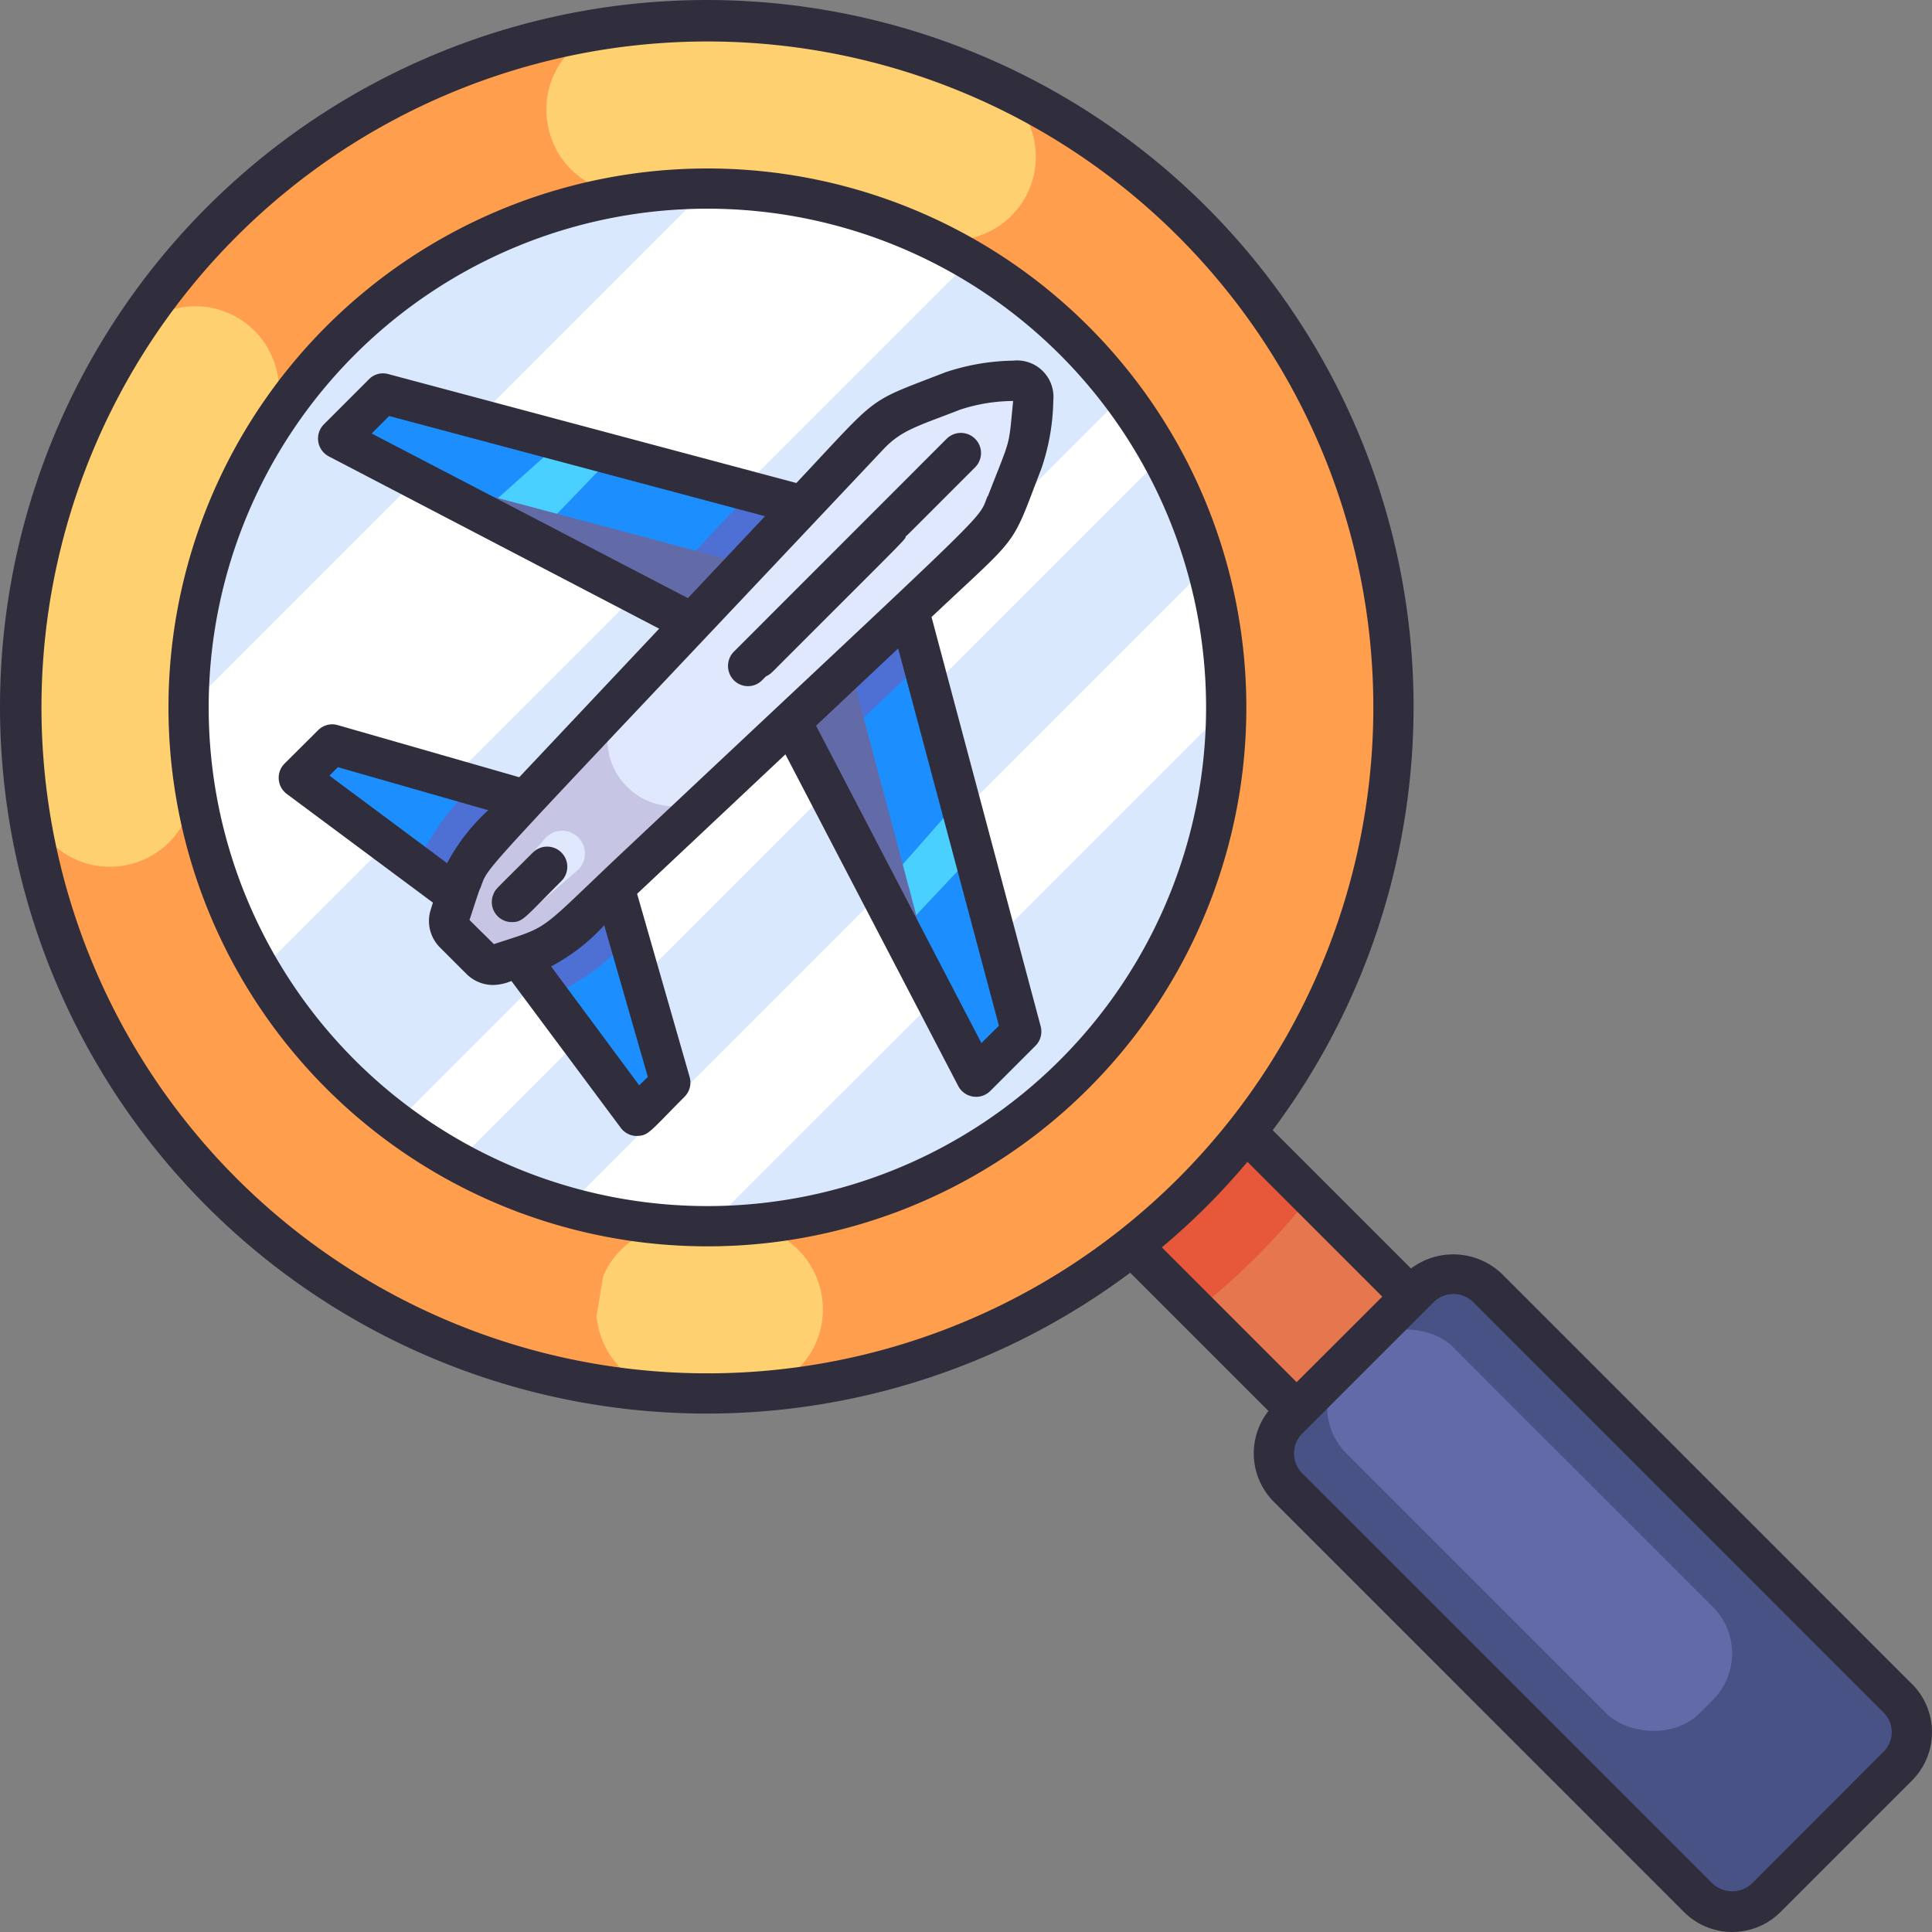 <svg xmlns="http://www.w3.org/2000/svg" width="70.435" height="70.435" viewBox="0 0 70.435 70.435">
  <rect x="0" y="0" width="70.435" height="70.435" fill="#808080" stroke="none"/>
  <g id="service" transform="translate(-0.022 -0.01)">
    <g id="Group_52136" data-name="Group 52136" transform="translate(0.789 0.785)">
      <path id="Path_84670" data-name="Path 84670" d="M64.894,60.741l-4.153,4.153c-4.615-4.615-2.368-2.37-10.191-10.184l4.16-4.16C62.528,58.376,60.279,56.126,64.894,60.741Z" transform="translate(-14.244 -14.244)" fill="#e6764d"/>
      <path id="Path_84671" data-name="Path 84671" d="M61.24,57.087a25.268,25.268,0,0,1-4.153,4.153L50.55,54.71l4.16-4.16Z" transform="translate(-14.244 -14.244)" fill="#e65839"/>
      <rect id="Rectangle_4682" data-name="Rectangle 4682" width="10.289" height="24.665" rx="2.401" transform="translate(44.925 52.212) rotate(-45)" fill="#495285"/>
      <rect id="Rectangle_4683" data-name="Rectangle 4683" width="5.491" height="18.202" rx="2.401" transform="translate(46.622 50.516) rotate(-45)" fill="#626ba8"/>
      <circle id="Ellipse_3240" data-name="Ellipse 3240" cx="25.015" cy="25.015" r="25.015" fill="#ff9e4d"/>
      <path id="Path_84672" data-name="Path 84672" d="M47.209,28.292a18.915,18.915,0,1,1-9.318-16.3,18.916,18.916,0,0,1,9.318,16.3Z" transform="translate(-3.281 -3.278)" fill="#dae8fd"/>
      <g id="Group_52133" data-name="Group 52133" transform="translate(6.099 6.099)">
        <path id="Path_84673" data-name="Path 84673" d="M52.216,33.3c0,.08.909-.858-18.863,18.915a18.751,18.751,0,0,1-5.173-.7L51.512,28.18a18.725,18.725,0,0,1,.7,5.121Z" transform="translate(-14.386 -14.386)" fill="#fff"/>
        <path id="Path_84674" data-name="Path 84674" d="M47.62,21.926,21.926,47.62a18.156,18.156,0,0,1-2.216-1.438L46.182,19.71a18.157,18.157,0,0,1,1.438,2.216Z" transform="translate(-12.131 -12.131)" fill="#fff"/>
        <path id="Path_84675" data-name="Path 84675" d="M37.891,11.992l-25.9,25.9A18.815,18.815,0,0,1,9.38,28.3L28.3,9.38a18.815,18.815,0,0,1,9.589,2.612Z" transform="translate(-9.38 -9.38)" fill="#fff"/>
      </g>
      <path id="Path_84676" data-name="Path 84676" d="M35.088,66.989A3.029,3.029,0,0,0,37.9,63.471,3.06,3.06,0,0,0,34.666,60.9c-.571.031-1.163.035-1.791.007A3.049,3.049,0,0,0,32.588,67,24.5,24.5,0,0,0,35.088,66.989Z" transform="translate(-8.708 -17)" fill="#ffd070"/>
      <path id="Path_84677" data-name="Path 84677" d="M26.711,66.086l.994-6.016a18.724,18.724,0,0,1-3.943-1.2L20.078,63.9a24.817,24.817,0,0,0,6.633,2.19Z" transform="translate(-6.13 -16.46)" fill="#ff9e4d"/>
      <path id="Path_84678" data-name="Path 84678" d="M1.267,32.939a3.065,3.065,0,0,0,3.64,2.653,3.031,3.031,0,0,0,2.417-3.347,18.823,18.823,0,0,1,2.7-12.391,3.049,3.049,0,0,0-5.161-3.247A24.889,24.889,0,0,0,1.267,32.939Z" transform="translate(-1.068 -4.826)" fill="#ffd070"/>
      <path id="Path_84679" data-name="Path 84679" d="M29.753,1.286a3.025,3.025,0,0,0-2.515,3.633,3.026,3.026,0,0,0,3.338,2.409A18.91,18.91,0,0,1,40.671,8.775a3.077,3.077,0,0,0,3.783-1.007A3.043,3.043,0,0,0,43.232,3.24,24.959,24.959,0,0,0,29.753,1.286Z" transform="translate(-8.018 -1.067)" fill="#ffd070"/>
      <g id="Group_52135" data-name="Group 52135" transform="translate(10.121 13.1)">
        <g id="Group_52134" data-name="Group 52134" transform="translate(0 0.476)">
          <path id="Path_84680" data-name="Path 84680" d="M25.632,39.744l-3.718,3.714L14.861,38.22l1.216-1.214Z" transform="translate(-14.861 -24.213)" fill="#1c8efd"/>
          <path id="Path_84681" data-name="Path 84681" d="M30.976,50.338l-1.214,1.216c-3.889-5.233-2.685-3.612-5.242-7.053l3.718-3.718C29.792,46.2,29.133,43.9,30.976,50.338Z" transform="translate(-17.433 -25.219)" fill="#1c8efd"/>
          <path id="Path_84682" data-name="Path 84682" d="M36.846,24.475c-5.078,5.082-4.7,4.727-4.763,4.7-15.076-7.86-11.9-6.2-15.269-7.957l1.643-1.643c15.885,4.239,11.8,3.149,18.334,4.891l.026.006Z" transform="translate(-15.381 -19.57)" fill="#1c8efd"/>
          <path id="Path_84683" data-name="Path 84683" d="M47.268,44.6l-1.646,1.643c-2.371-4.56-7.859-15.073-7.982-15.317,5-5,4.708-4.782,4.732-4.663C44.008,32.393,42.882,28.173,47.268,44.6Z" transform="translate(-20.927 -21.342)" fill="#1c8efd"/>
        </g>
        <path id="Path_84684" data-name="Path 84684" d="M26.859,21.936,23.926,24.56l1.856.968,2.974-3.084Z" transform="translate(-17.275 -19.724)" fill="#4ad0ff"/>
        <path id="Path_84685" data-name="Path 84685" d="M46.631,39.766l-2.919,3.316.774,1.484,2.669-2.837Z" transform="translate(-22.544 -24.472)" fill="#4ad0ff"/>
        <path id="Path_84686" data-name="Path 84686" d="M42.237,30.657,38.261,34.4c-2.664-5.111-1.908-3.647-2.043-3.919-.175-.088-.039-.021-3.962-2.065l3.732-3.966,4.916,1.31.02-.02.006.026.026.008-.021.021Z" transform="translate(-19.493 -20.393)" fill="#4e70d5"/>
        <path id="Path_84687" data-name="Path 84687" d="M30.875,32.364l-.023-.012-.011-.023,2.112-2.113c-6.97-3.635-2.335-1.218-12.874-6.71,14.727,3.932,2.043.545,15.459,4.126.086.017.439-.371-4.663,4.732Z" transform="translate(-16.251 -20.142)" fill="#626ba8"/>
        <path id="Path_84688" data-name="Path 84688" d="M44.378,44.618c-7.393-14.188-6.66-12.771-6.736-12.923l2.593-2.6.009.026c.017.085.005.027,1.784,6.691C42.364,37.081,42,35.7,44.378,44.618Z" transform="translate(-20.928 -21.632)" fill="#626ba8"/>
        <path id="Path_84689" data-name="Path 84689" d="M27.2,40.284,23.479,44l-2.74-2.037a8.034,8.034,0,0,1,2.106-2.928Z" transform="translate(-16.426 -24.277)" fill="#4e70d5"/>
        <path id="Path_84690" data-name="Path 84690" d="M28.239,40.784l1.233,4.3a8.071,8.071,0,0,1-2.943,2.12l-2.008-2.7Z" transform="translate(-17.433 -24.743)" fill="#4e70d5"/>
        <path id="Path_84691" data-name="Path 84691" d="M43.517,20.7l.107-1.128a.6.6,0,0,0-.652-.652,7.62,7.62,0,0,0-2.288.382c-1.511.587-2.269.778-3.064,1.623L23.68,35.736a4.413,4.413,0,0,0-.977,1.641l-.343,1.038a.64.64,0,0,0,.155.653l.967.968a.639.639,0,0,0,.652.155,6.075,6.075,0,0,0,2.679-1.321L41.62,24.93a4.13,4.13,0,0,0,1.018-1.51,10.081,10.081,0,0,0,.879-2.715Z" transform="translate(-16.849 -18.921)" fill="#c6c5e4"/>
        <path id="Path_84692" data-name="Path 84692" d="M45.064,18.924a7.619,7.619,0,0,0-2.288.382c-1.511.587-2.269.778-3.064,1.623l-8.867,9.417a2.44,2.44,0,0,0,3.448,3.448l9.417-8.867a4.13,4.13,0,0,0,1.018-1.51,10.081,10.081,0,0,0,.88-2.715l.107-1.128a.6.6,0,0,0-.653-.651Z" transform="translate(-18.942 -18.921)" fill="#dfe8fd"/>
        <path id="Path_84693" data-name="Path 84693" d="M25.26,44.044a.674.674,0,0,1-.034-.916l1.343-1.564a.831.831,0,1,1,1.174,1.174L26.18,44.082a.674.674,0,0,1-.919-.037Z" transform="translate(-17.578 -24.881)" fill="#dfe8fd"/>
      </g>
    </g>
    <g id="Group_52137" data-name="Group 52137" transform="translate(0.022 0.01)">
      <path id="Path_84694" data-name="Path 84694" d="M69.723,61.4,54.771,46.446a2.568,2.568,0,0,0-3.309-.191l-5.041-5.041a25.767,25.767,0,1,0-5.195,5.195l5.041,5.04a2.5,2.5,0,0,0,.191,3.309L61.41,69.711a2.489,2.489,0,0,0,3.529,0l4.784-4.784a2.489,2.489,0,0,0,0-3.529ZM25.811,50.078A24.278,24.278,0,1,1,50.09,25.8,24.278,24.278,0,0,1,25.811,50.078Zm16.567-4.593A25.037,25.037,0,0,0,45.5,42.366l4.916,4.916L47.293,50.4Zm26.3,18.4L63.9,68.669a1.051,1.051,0,0,1-1.453,0L47.5,53.724a1.027,1.027,0,0,1,0-1.453l4.784-4.784a1.027,1.027,0,0,1,1.453,0L68.68,62.433a1.01,1.01,0,0,1,0,1.453Z" transform="translate(-0.022 -0.01)" fill="#302d3d"/>
      <path id="Path_84695" data-name="Path 84695" d="M47.689,28.028A19.648,19.648,0,1,0,28.04,47.677,19.648,19.648,0,0,0,47.689,28.028ZM28.04,46.209A18.181,18.181,0,1,1,46.221,28.028,18.181,18.181,0,0,1,28.04,46.209Z" transform="translate(-2.251 -2.239)" fill="#302d3d"/>
      <path id="Path_84696" data-name="Path 84696" d="M40.658,17.928a8.13,8.13,0,0,0-2.487.426c-2.935,1.142-2.326.734-5.429,4.035L17.869,18.419a.716.716,0,0,0-.712.191l-1.643,1.643A.734.734,0,0,0,15.7,21.42l12.04,6.28-5.1,5.415-6.619-1.9a.724.724,0,0,0-.719.191l-1.218,1.211a.734.734,0,0,0,.081,1.108l5.327,3.962-.073.235a1.363,1.363,0,0,0,.33,1.4l.968.968a1.384,1.384,0,0,0,.968.4,1.808,1.808,0,0,0,.668-.147L26.342,45.9a.734.734,0,0,0,.536.293c.478,0,.463-.1,1.79-1.431a.734.734,0,0,0,.183-.719l-1.915-6.677,5.407-5.085,6.3,12.091a.734.734,0,0,0,1.174.176l1.643-1.643a.734.734,0,0,0,.191-.7L37.67,27.275c3.3-3.109,2.861-2.445,4.006-5.415a8.051,8.051,0,0,0,.433-2.48,1.328,1.328,0,0,0-1.451-1.453Zm-23.4,2.656.638-.638L31.6,23.6l-2.812,2.986ZM15.72,33.057l.308-.308,5.481,1.57a7.117,7.117,0,0,0-1.5,1.93ZM27.327,44.04l-.315.308L23.8,40.012a7.069,7.069,0,0,0,1.937-1.5Zm12.8-1.864-.638.631L33.46,31.237l2.993-2.817Zm-.418-19.3c-.367.932.367.125-13.229,12.906C23.222,38.848,23.85,38.5,21.714,39.2c-.305-.306-.539-.532-.888-.88.305-.93.351-1.081.4-1.174.357-.913-.562.194,14.689-15.987.665-.708,1.282-.853,2.8-1.445a6.281,6.281,0,0,1,1.93-.315c-.174,1.756-.06,1.254-.924,3.478Z" transform="translate(-3.709 -4.78)" fill="#302d3d"/>
      <path id="Path_84697" data-name="Path 84697" d="M44.168,21.733,36.406,29.5a.743.743,0,0,0,0,1.035.723.723,0,0,0,1.035,0l.139-.139c.174-.079.236-.163.609-.536C42.7,25.347,42.672,25.4,42.672,25.3c.205-.194-.187.194,2.531-2.524a.734.734,0,0,0-1.035-1.042Z" transform="translate(-9.655 -5.738)" fill="#302d3d"/>
      <path id="Path_84698" data-name="Path 84698" d="M25.957,42.291c-1.329,1.33-1.361,1.334-1.423,1.489a.729.729,0,0,0,.653,1.049c.41,0,.458-.147,1.812-1.5a.734.734,0,1,0-1.042-1.035Z" transform="translate(-6.53 -11.212)" fill="#302d3d"/>
    </g>
  </g>
</svg>

